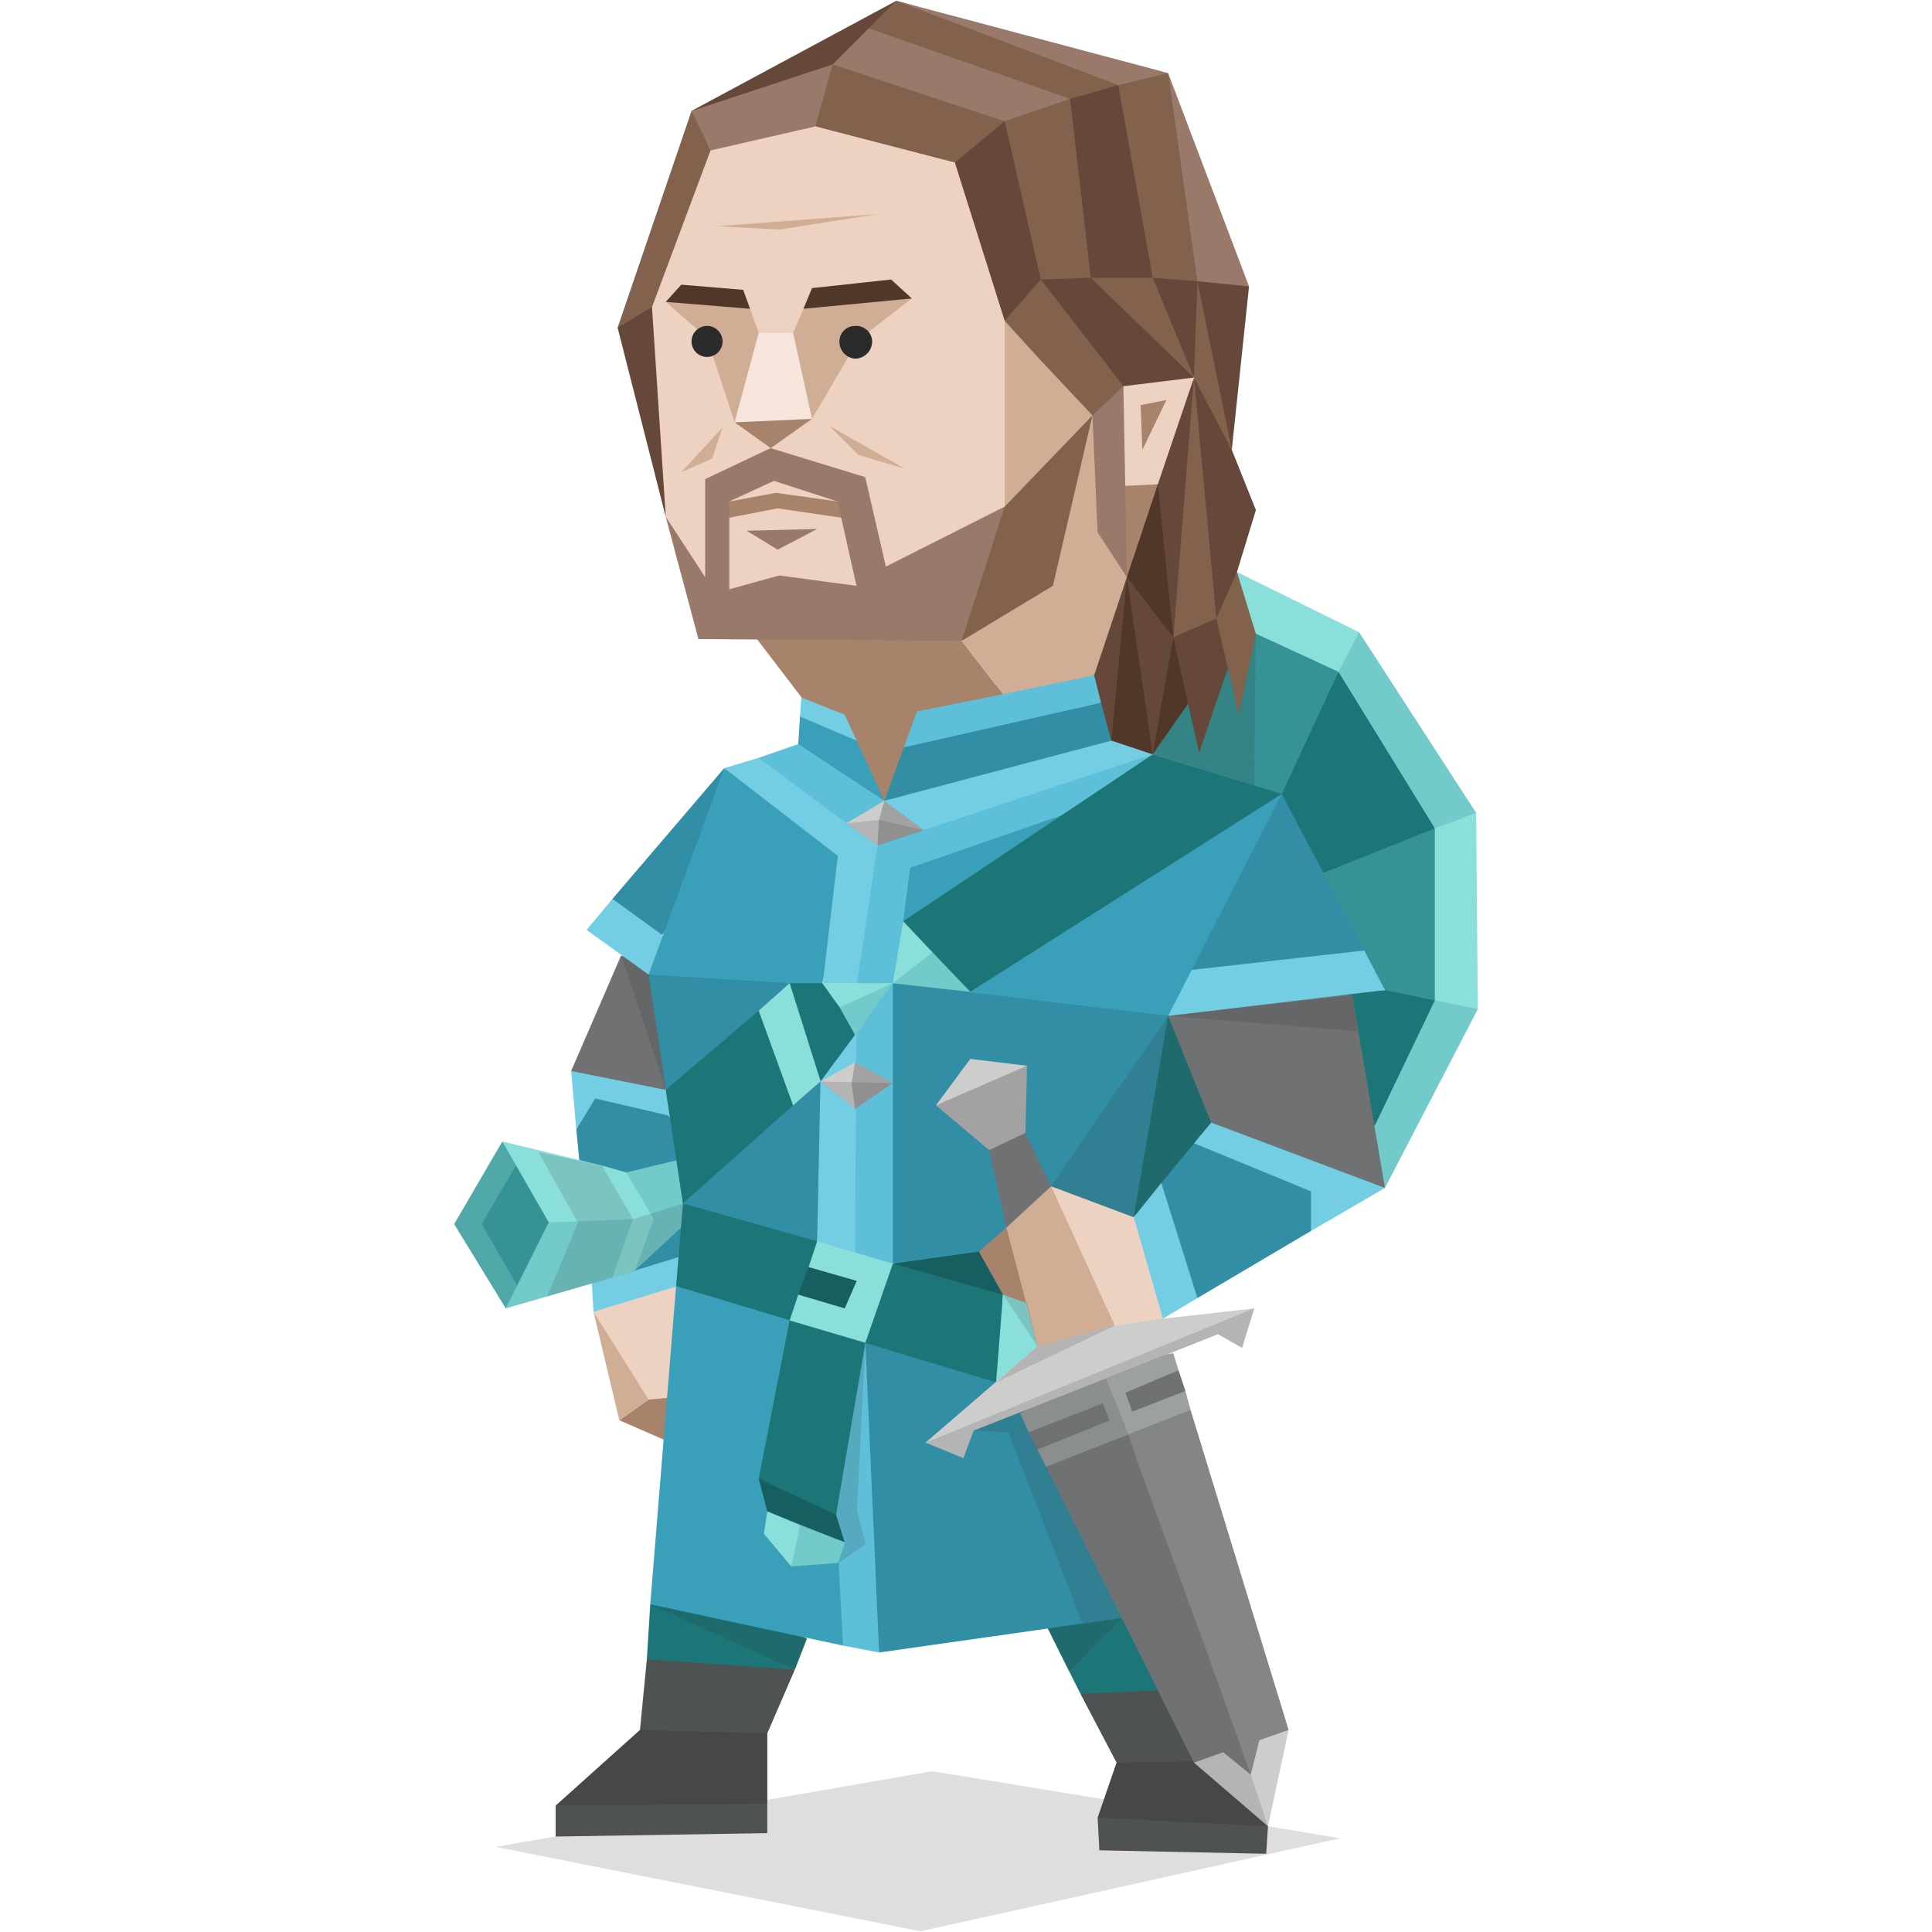 <svg id="Layer_1" data-name="Layer 1" xmlns="http://www.w3.org/2000/svg" viewBox="0 0 400 400"><defs><style>.cls-1{fill:#66483a;}.cls-2{fill:#369395;}.cls-3{fill:#82624d;}.cls-4{fill:#51362a;}.cls-5{fill:#1c7678;}.cls-6{fill:#72cacb;}.cls-7{fill:#8bdfdb;}.cls-8{fill:#3a9fb9;}.cls-9{fill:#318ea5;}.cls-10{fill:#73cee4;}.cls-11{fill:#5ebfd8;}.cls-12{fill:#6f7173;}.cls-13{fill:#a8836c;}.cls-14{fill:#cfae95;}.cls-15{fill:#eed2c1;}.cls-16{fill:#50a8a9;}.cls-17{fill:#33231b;}.cls-17,.cls-29{fill-opacity:0.15;}.cls-18{fill:#4f5253;}.cls-19{fill:#474747;}.cls-20{fill:#165e60;}.cls-21{fill:#848585;}.cls-22{fill:#9ca0a1;}.cls-23{fill:#27788b;}.cls-24{fill:#cdcdcc;}.cls-25{fill:#a2a2a2;}.cls-26{fill:#98796a;}.cls-27{fill:#f6e5db;}.cls-28,.cls-29{fill:#2b2b2b;}</style></defs><title>sentinels_ESTJ_famous_fictional_boromir_the_lord_of_the_rings</title><g id="Layer_1-2" data-name="Layer_1"><polygon class="cls-1" points="127.87 67.84 137.84 107.03 140.33 92.78 138.2 55.73 127.87 67.84"/><polygon class="cls-2" points="258.24 164.38 265.37 167.59 274.63 154.05 277.12 139.09 262.52 128.04 250.05 126.62 240.07 129.11 235.44 135.88 238.65 156.19 258.24 164.38"/><polygon class="cls-1" points="260.02 105.6 255.03 93.14 252.19 107.39 256.1 118.43 260.02 105.6"/><polygon class="cls-3" points="242.92 131.96 242.92 102.75 247.2 78.17 252.54 102.04 251.83 128.04 247.91 133.39 242.92 131.96"/><polygon class="cls-4" points="228.68 139.44 229.74 153.34 230.46 157.25 238.65 156.19 237.58 135.88 233.31 115.22 228.68 139.44"/><polygon class="cls-1" points="230.1 153.34 233.31 119.5 223.33 140.51 230.1 153.34"/><polygon class="cls-4" points="237.58 142.29 242.92 131.96 248.62 141.94 238.65 156.19 237.58 142.29"/><polygon class="cls-1" points="238.65 156.19 242.92 131.96 232.24 114.51 233.31 119.5 238.65 156.19"/><polygon class="cls-4" points="235.44 105.96 233.31 119.5 242.92 131.96 242.92 125.91 240.78 95.98 235.44 105.96"/><polygon class="cls-5" points="231.17 229.21 231.88 254.5 254.68 233.84 284.6 233.13 294.93 220.31 298.49 203.92 290.3 203.21 286.74 204.99 241.14 206.06 231.17 229.21"/><polygon class="cls-6" points="283.18 241.32 286.74 245.95 305.97 208.91 303.13 206.06 297.07 207.12 284.6 233.13 283.18 241.32"/><polygon class="cls-2" points="282.82 171.5 273.91 180.76 273.2 191.09 286.74 204.99 297.07 207.12 300.27 185.4 297.07 171.5 282.82 171.5"/><polygon class="cls-7" points="305.62 168.3 299.92 167.59 297.07 171.5 297.07 207.12 305.97 208.91 305.62 168.3"/><polygon class="cls-5" points="277.12 139.09 265.37 164.38 266.08 176.49 273.91 180.76 297.07 171.5 289.94 152.27 277.12 139.09"/><polygon class="cls-6" points="281.39 130.9 276.76 134.1 277.12 139.09 297.07 171.5 305.62 168.3 281.39 130.9"/><polygon class="cls-7" points="256.1 118.43 281.39 130.9 277.12 139.09 258.6 130.54 253.61 123.77 256.1 118.43"/><polygon class="cls-8" points="165.63 148.35 165.27 154.05 173.46 162.24 183.08 165.8 181.66 154.41 167.41 146.92 165.63 148.35"/><polygon class="cls-9" points="185.93 153.69 183.08 165.8 209.44 162.6 230.1 153.34 227.96 145.5 219.41 144.43 185.93 153.69"/><polygon class="cls-10" points="181.3 145.14 165.98 143.01 165.63 148.35 179.87 154.41 183.08 165.8 181.3 145.14"/><polygon class="cls-11" points="188.42 143.72 183.08 165.8 187 154.76 227.96 145.5 226.54 139.8 188.42 143.72"/><polygon class="cls-12" points="279.97 206.06 260.38 204.99 241.85 210.33 250.76 232.42 266.79 242.74 286.74 245.95 279.97 206.06"/><polygon class="cls-9" points="265.37 164.38 282.46 196.79 261.09 202.49 244.35 201.07 249.34 183.61 265.37 164.38"/><polygon class="cls-10" points="244.35 201.07 282.46 196.79 286.74 204.99 241.85 210.33 244.35 201.07"/><polygon class="cls-13" points="139.62 299.03 128.22 294.04 134.28 289.77 137.13 286.92 138.2 289.41 139.62 299.03"/><polygon class="cls-14" points="122.88 271.6 128.22 294.04 134.28 289.77 130.72 279.44 122.88 271.6"/><polygon class="cls-15" points="139.98 266.26 131.78 265.54 122.88 271.6 134.28 289.77 138.2 289.41 143.54 276.23 139.98 266.26"/><polygon class="cls-10" points="122.52 265.54 122.88 271.6 140.33 266.26 141.76 262.69 140.69 260.2 131.07 259.49 122.52 265.54"/><polygon class="cls-9" points="119.32 233.84 122.17 263.41 131.43 263.05 140.69 260.2 143.54 244.53 138.55 230.99 122.52 225.65 119.32 233.84"/><polygon class="cls-10" points="119.32 233.84 123.24 227.43 138.55 230.99 139.62 229.57 137.84 225.65 127.87 219.23 118.25 221.73 119.32 233.84"/><polygon class="cls-12" points="128.58 197.86 118.25 221.73 137.84 225.65 139.98 209.97 133.57 198.93 128.58 197.86"/><polygon class="cls-10" points="121.45 192.52 134.28 201.78 138.2 197.51 137.13 193.59 133.21 187.18 126.8 186.11 121.45 192.52"/><polygon class="cls-9" points="149.95 159.03 126.8 186.11 137.13 193.59 145.68 181.12 149.95 159.03"/><polygon class="cls-16" points="104 236.33 94.03 253.43 104.71 270.89 107.56 266.97 101.86 253.43 107.21 240.61 104 236.33"/><polygon class="cls-2" points="107.21 240.61 99.73 253.43 107.56 266.97 116.82 253.79 107.21 240.61"/><polygon class="cls-6" points="125.73 248.8 113.62 253.08 104.71 270.89 126.8 264.48 132.85 252.36 125.73 248.8"/><polygon class="cls-7" points="113.62 253.08 132.85 252.36 124.66 241.32 104 236.33 113.62 253.08"/><polygon class="cls-7" points="124.66 241.32 131.07 252.36 126.8 264.48 131.43 263.05 137.13 251.65 129.65 242.74 124.66 241.32"/><polygon class="cls-6" points="139.98 240.25 129.65 242.74 135.35 252.36 131.43 263.05 141.05 254.15 143.54 243.81 139.98 240.25"/><polygon class="cls-17" points="102.58 382.38 190.56 399.84 277.48 380.6 262.52 378.11 193.05 366.71 102.58 382.38"/><polygon class="cls-18" points="115.04 373.83 115.04 380.24 158.86 379.53 158.86 373.48 130.36 370.27 115.04 373.83"/><polygon class="cls-19" points="132.5 358.16 115.04 373.83 158.86 373.48 158.86 358.87 153.87 355.31 136.77 355.31 132.5 358.16"/><polygon class="cls-18" points="133.92 343.56 132.5 358.16 158.86 358.87 164.56 345.69 149.24 342.13 133.92 343.56"/><polygon class="cls-5" points="133.92 343.56 164.56 345.69 167.05 339.28 151.73 329.31 134.63 332.15 133.92 343.56"/><polygon class="cls-18" points="227.25 376.33 227.61 383.09 262.16 383.81 262.52 378.11 244.7 374.55 227.25 376.33"/><polygon class="cls-19" points="231.17 364.93 227.25 376.33 262.52 378.11 252.19 364.57 246.13 361.72 234.38 362.08 231.17 364.93"/><polygon class="cls-18" points="223.69 350.68 231.17 364.93 252.19 364.57 240.43 348.54 231.17 347.12 223.69 350.68"/><polygon class="cls-5" points="224.04 332.15 216.92 337.14 223.69 350.68 239.72 349.97 238.65 341.06 235.8 332.87 224.04 332.15"/><polygon class="cls-8" points="159.93 267.68 139.98 266.26 134.63 332.15 174.53 340.7 178.45 335 179.16 278.01 159.93 267.68"/><polygon class="cls-9" points="179.16 278.01 203.38 279.79 219.06 294.4 232.24 335 182.01 342.13 177.38 308.64 179.16 278.01"/><polygon class="cls-11" points="173.11 313.63 174.53 340.7 182.01 342.13 179.16 278.01 174.18 292.62 173.11 313.63"/><polygon class="cls-5" points="163.49 273.38 172.75 271.95 179.16 278.01 173.11 313.63 162.78 311.49 157.08 306.15 163.49 273.38"/><polygon class="cls-20" points="158.86 312.92 157.08 306.15 173.11 313.63 174.89 319.33 158.86 312.92"/><polygon class="cls-7" points="163.84 324.32 158.15 317.55 158.86 312.92 165.63 315.77 166.34 319.69 163.84 324.32"/><polygon class="cls-20" points="193.77 267.32 184.86 261.63 201.96 257.35 208.37 263.05 207.66 268.04 193.77 267.32"/><polygon class="cls-9" points="154.94 193.94 134.28 201.78 141.4 249.16 155.65 258.42 169.19 256.99 173.46 226 170.26 203.56 154.94 193.94"/><polygon class="cls-9" points="184.86 203.56 178.81 224.94 184.86 261.63 202.67 259.13 219.77 249.87 234.73 252.01 241.85 210.33 208.01 200.71 184.86 203.56"/><polygon class="cls-8" points="185.93 177.56 184.86 203.56 241.85 210.33 265.37 164.38 229.39 163.67 185.93 177.56"/><polygon class="cls-8" points="149.95 159.03 134.28 201.78 163.49 203.56 170.26 203.56 176.31 176.49 149.95 159.03"/><polygon class="cls-10" points="173.11 260.91 169.19 256.99 170.26 204.27 173.46 177.2 149.95 159.03 157.08 156.9 169.9 162.24 181.66 175.06 179.52 208.19 179.87 244.88 177.02 259.49 173.11 260.91"/><polygon class="cls-11" points="180.23 261.98 184.86 261.63 184.86 203.56 187.71 197.15 187 190.74 188.42 179.69 247.91 159.03 238.65 156.19 209.44 162.6 181.66 175.06 177.38 203.92 177.02 259.49 180.23 261.98"/><polygon class="cls-5" points="139.98 266.26 141.4 249.16 169.19 256.99 169.9 265.9 163.49 273.38 179.16 278.01 178.45 268.75 184.86 261.63 207.66 268.04 207.3 277.3 206.23 286.2 139.98 266.26"/><polygon class="cls-7" points="207.66 268.04 214.07 265.9 221.55 279.79 206.23 286.2 207.66 268.04"/><polygon class="cls-12" points="216.56 303.66 247.2 364.93 258.95 367.42 257.53 352.1 236.87 297.6 232.24 293.68 222.62 293.33 216.56 303.66"/><polygon class="cls-21" points="233.66 296.89 235.09 301.52 250.05 342.49 258.95 367.42 266.79 358.16 246.49 291.9 239.01 292.26 233.66 296.89"/><polygon class="cls-22" points="211.22 292.62 226.89 283 242.92 280.15 243.99 283.71 241.85 286.2 245.42 287.98 246.49 291.9 216.56 303.66 214.78 300.1 215.85 297.25 213 296.53 211.22 292.62"/><polygon class="cls-23" points="233.66 267.68 226.89 274.81 237.22 276.59 240.78 273.02 238.65 266.61 233.66 267.68"/><polygon class="cls-24" points="191.63 298.67 199.47 301.88 201.6 296.18 252.19 276.23 257.17 279.08 259.67 270.89 240.78 273.02 229.39 271.24 214.78 278.72 191.63 298.67"/><polygon class="cls-20" points="167.41 262.34 165.27 268.04 175.24 273.02 179.16 264.12 167.41 262.34"/><polygon class="cls-7" points="169.19 256.99 167.41 262.34 177.38 265.19 174.89 270.89 165.27 268.04 163.49 273.38 179.16 278.01 184.86 261.63 169.19 256.99"/><polygon class="cls-24" points="266.79 358.16 260.73 360.3 258.95 367.42 253.25 362.79 247.2 364.93 262.52 378.11 266.79 358.16"/><polygon class="cls-11" points="165.27 154.05 183.08 165.8 183.44 171.15 175.24 170.43 157.08 156.9 165.27 154.05"/><polygon class="cls-5" points="137.84 225.65 157.08 209.26 162.06 217.46 164.2 228.85 141.4 249.16 137.84 225.65"/><polygon class="cls-5" points="163.49 203.56 164.2 216.03 169.9 223.87 177.02 214.25 175.96 207.48 170.26 203.56 163.49 203.56"/><polygon class="cls-7" points="157.08 209.26 163.49 203.56 169.9 223.87 164.2 228.85 157.08 209.26"/><polygon class="cls-7" points="170.26 203.56 173.82 208.55 177.74 208.91 184.86 203.56 170.26 203.56"/><polygon class="cls-5" points="238.65 156.19 265.37 164.38 200.89 205.34 188.78 199.64 187 190.74 238.65 156.19"/><polygon class="cls-7" points="193.05 197.15 190.56 201.43 184.86 203.56 187 190.74 193.05 197.15"/><polygon class="cls-24" points="193.77 228.85 200.89 219.23 212.64 220.66 204.45 227.07 193.77 228.85"/><polygon class="cls-25" points="204.81 238.12 193.77 228.85 212.64 220.66 212.29 234.55 209.08 237.76 204.81 238.12"/><polygon class="cls-12" points="208.37 254.15 204.81 238.12 212.29 234.55 217.63 245.6 214.78 252.01 208.37 254.15"/><polygon class="cls-15" points="240.78 273.02 238.65 257.35 234.73 252.01 217.63 245.6 218.35 261.98 230.81 274.45 240.78 273.02"/><polygon class="cls-13" points="211.93 258.77 208.37 254.15 202.67 259.13 207.66 268.04 212.64 269.82 211.93 258.77"/><polygon class="cls-9" points="247.2 236.69 240.43 244.88 241.14 259.13 247.91 268.75 271.42 254.86 274.63 242.74 247.2 236.69"/><polygon class="cls-10" points="240.43 244.88 247.91 268.75 240.78 273.02 234.73 252.01 240.43 244.88"/><polygon class="cls-10" points="247.2 236.69 271.42 246.66 271.42 254.86 286.74 245.95 250.76 232.42 247.2 236.69"/><polygon class="cls-24" points="179.16 224.22 177.02 229.57 169.9 223.87 177.02 219.95 179.16 224.22"/><polygon class="cls-14" points="208.37 254.15 217.63 245.6 230.81 274.45 214.78 278.72 208.37 254.15"/><polygon class="cls-10" points="183.08 165.8 183.44 170.43 191.27 171.86 238.65 156.19 230.1 153.34 183.08 165.8"/><polygon class="cls-24" points="183.08 165.8 175.24 170.43 181.66 175.06 185.22 170.79 183.08 165.8"/><polygon class="cls-3" points="143.18 22.96 127.87 67.84 134.99 63.57 141.05 58.94 151.38 30.8 143.18 22.96"/><polygon class="cls-26" points="176.31 9.78 163.13 13.34 143.18 22.96 147.1 31.15 161.71 30.09 168.83 26.17 174.18 17.26 176.31 9.78"/><polygon class="cls-3" points="215.85 25.46 193.05 16.19 172.39 13.34 168.83 26.17 180.59 30.09 197.69 33.65 204.1 31.51 215.85 25.46"/><polygon class="cls-1" points="208.01 66.42 198.75 50.03 197.69 33.65 208.01 25.1 214.78 40.77 217.99 58.94 214.07 64.28 208.01 66.42"/><polygon class="cls-13" points="233.31 119.5 231.17 103.11 232.59 100.62 236.51 98.83 239.72 100.26 233.31 119.5"/><polygon class="cls-1" points="242.92 131.96 247.2 78.17 241.5 91.71 239.72 100.26 242.92 131.96"/><polygon class="cls-15" points="232.59 100.62 230.1 88.5 232.59 79.96 237.94 75.68 247.2 78.17 239.72 100.26 232.59 100.62"/><polygon class="cls-1" points="185.57 0.16 182.72 6.93 172.39 13.34 143.18 22.96 185.57 0.16"/><polygon class="cls-26" points="228.32 21.18 203.03 10.14 179.87 5.86 172.39 13.34 208.01 25.1 215.85 25.46 228.32 21.18"/><polygon class="cls-3" points="228.32 21.18 221.55 20.47 179.87 5.86 185.57 0.16 217.99 9.78 236.87 17.98 228.32 21.18"/><polygon class="cls-26" points="241.85 15.13 237.94 19.04 231.53 17.62 185.57 0.16 241.85 15.13"/><polygon class="cls-3" points="228.32 58.94 226.54 39.35 221.55 20.47 208.01 25.1 215.5 57.87 222.62 60.01 228.32 58.94"/><polygon class="cls-1" points="231.53 17.62 221.55 20.47 225.83 57.51 236.51 61.08 240.43 58.94 237.58 35.43 231.53 17.62"/><polygon class="cls-3" points="249.34 59.65 244.7 60.36 238.65 57.51 231.53 17.62 241.85 15.13 247.2 38.63 249.34 59.65"/><polygon class="cls-26" points="258.6 59.3 254.32 61.79 247.91 58.23 241.85 15.13 258.6 59.3"/><polygon class="cls-1" points="232.59 79.96 220.13 73.19 215.5 57.87 225.83 57.51 238.29 64.64 247.2 78.17 232.59 79.96"/><polygon class="cls-3" points="238.65 57.51 225.83 57.51 247.2 78.17 243.99 64.28 238.65 57.51"/><polygon class="cls-1" points="247.91 58.23 238.65 57.51 247.2 78.17 250.4 68.2 247.91 58.23"/><polygon class="cls-3" points="253.25 71.41 247.91 58.23 247.2 78.17 250.4 89.93 255.03 93.14 253.25 71.41"/><polygon class="cls-1" points="256.1 118.43 255.03 93.14 247.2 78.17 251.83 128.04 256.46 125.19 256.1 118.43"/><polygon class="cls-1" points="254.32 138.02 248.27 155.83 242.92 131.96 251.83 128.04 254.32 130.9 254.32 138.02"/><polygon class="cls-3" points="260.02 131.25 256.1 118.43 251.83 128.04 256.46 147.99 260.02 131.25"/><polygon class="cls-13" points="156.72 132.32 165.98 144.43 174.89 147.99 183.08 165.8 189.85 147.28 207.66 143.72 199.11 132.68 162.42 129.11 156.72 132.32"/><polygon class="cls-14" points="199.11 132.68 207.66 143.72 226.54 139.8 233.31 119.5 228.32 83.87 208.01 66.42 203.74 74.61 202.67 107.39 197.33 122.34 199.11 132.68"/><polygon class="cls-13" points="236.16 83.87 241.5 82.81 236.51 93.14 236.16 83.87"/><polygon class="cls-15" points="134.99 63.57 147.1 31.15 168.83 26.17 197.69 33.65 208.01 66.42 208.01 107.03 177.38 125.91 148.53 125.55 137.84 107.03 134.99 63.57"/><polygon class="cls-13" points="151.02 103.82 160.64 102.04 173.46 103.82 175.6 107.39 161 105.25 149.95 107.39 151.02 103.82"/><polygon class="cls-3" points="232.59 79.96 215.5 57.87 208.01 66.42 215.14 74.26 226.18 86.01 230.1 88.5 232.59 79.96"/><polygon class="cls-26" points="232.59 79.96 226.18 86.01 227.25 110.23 233.31 119.5 232.59 79.96"/><polygon class="cls-3" points="226.18 86.01 208.01 104.89 196.97 120.92 199.11 132.68 217.99 121.28 226.18 86.01"/><path class="cls-26" d="M137.84,107,146,119.5V99.19l13.54-6.41,19.59,6,4.28,18.53L208,104.89l-8.9,27.79-54.5-.36L137.84,107ZM151,122l10.33-2.85,16,2.14-3.92-17.46-13.18-4.27L151,103.82Z"/><polygon class="cls-14" points="146.39 69.98 137.84 62.5 144.97 60.36 155.29 63.93 157.08 68.91 157.79 74.97 152.09 87.44 146.39 69.98"/><polygon class="cls-14" points="164.2 68.91 166.34 63.93 175.6 60.36 188.78 61.79 177.74 70.34 168.12 86.72 163.49 77.11 164.2 68.91"/><polygon class="cls-13" points="159.57 92.78 152.09 87.44 159.93 85.3 168.12 86.72 159.57 92.78"/><polygon class="cls-27" points="164.2 68.91 168.12 86.72 152.09 87.44 157.08 68.91 164.2 68.91"/><polygon class="cls-4" points="153.87 60.01 155.29 63.93 137.84 62.5 141.05 58.94 153.87 60.01"/><polygon class="cls-4" points="168.12 59.65 166.34 63.93 188.78 61.79 184.5 57.87 168.12 59.65"/><path class="cls-28" d="M146.39,73.9a3.21,3.21,0,1,0-3.21-3.21A3.19,3.19,0,0,0,146.39,73.9Z"/><path class="cls-28" d="M177,74.26a3.58,3.58,0,0,0,3.57-3.57,3.29,3.29,0,0,0-3.57-3.2,3.18,3.18,0,0,0-3.2,3.2A3.51,3.51,0,0,0,177,74.26Z"/><polygon class="cls-26" points="161 113.8 154.58 109.88 169.19 109.52 161 113.8"/><polygon class="cls-25" points="191.27 171.86 181.66 175.06 182.01 169.72 183.08 165.8 191.27 171.86"/><polygon class="cls-25" points="184.86 224.22 177.02 219.95 176.31 224.22 177.02 229.57 184.86 224.22"/><path class="cls-12" d="M213,296.53l15.32-6,1.42,3.56-15,6.06L213,296.53ZM233,288.34l11-4.63,1.43,4.27-11,4.28Z"/><path class="cls-29" d="M206.23,286.2l24.58-11.75-16,4.27-2.14-8.9-5-1.78,7.12,10.68-8.55,7.48Zm53.44-123.6-21-6.41,7.48-10.69,2.14,10.33,6-17.81,2.14,10L260,131.25ZM247.2,364.93l6.05-2.14,5.7,4.63,3.57,10.69L247.2,364.93Zm-30.64-61.27L232.24,335l-11,11.05-4.28-8.91,7.12-1.07-15.31-39.54-7.13-.35-2.13,5.7-7.84-3.21,68-27.78-2.5,8.19-5-2.85L229,285.49l4.63,11.4-17.1,6.77Zm-5.34-11,3.56,7.48,15-6.06-1.42-3.56-15.32,6-1.78-3.91Zm-26.36-68.4-15-.35,7.12,5.7,7.84-5.35Zm-9.62-53.79,6.77-.71,9.26,2.14-9.61,3.2-6.42-4.63Zm-44.17,81.93,10.33-3.2-.35,5-9.62,8.91-4.63,1.42-13.54,3.92,6.41-15.31-8.19-14.61,13.18,2.85,6.41,11Zm86.56-6.76,17.1,6.41,16-19.59-8.9-22.09L280,206.05l1.07,7.49-39.18-3.21L217.63,245.6Zm-89-47.74,5.7,3.92,3.56,23.87-9.26-27.79Zm44.53,115.77,1.78,5.7-1.43,4.28,5.7-3.92-1.78-7.13L179.16,278l-6,35.62Zm-8.55,32.06-29.92-13.54,32.41,7.13Z"/><polygon class="cls-6" points="173.82 208.55 184.86 203.56 177.02 214.25 173.82 208.55"/><polygon class="cls-6" points="193.05 197.15 184.86 203.56 200.89 205.34 193.05 197.15"/><polygon class="cls-6" points="165.63 315.77 163.84 324.32 173.46 323.61 174.89 319.33 165.63 315.77"/><polygon class="cls-1" points="255.03 93.14 247.91 58.23 258.6 59.3 255.03 93.14"/><polygon class="cls-14" points="141.05 97.77 149.6 88.5 147.46 94.92 141.05 97.77"/><polygon class="cls-14" points="171.68 88.15 177.74 94.2 187.35 97.05 171.68 88.15"/><polygon class="cls-14" points="148.53 46.83 181.66 44.33 161.35 47.54 148.53 46.83"/></g></svg>